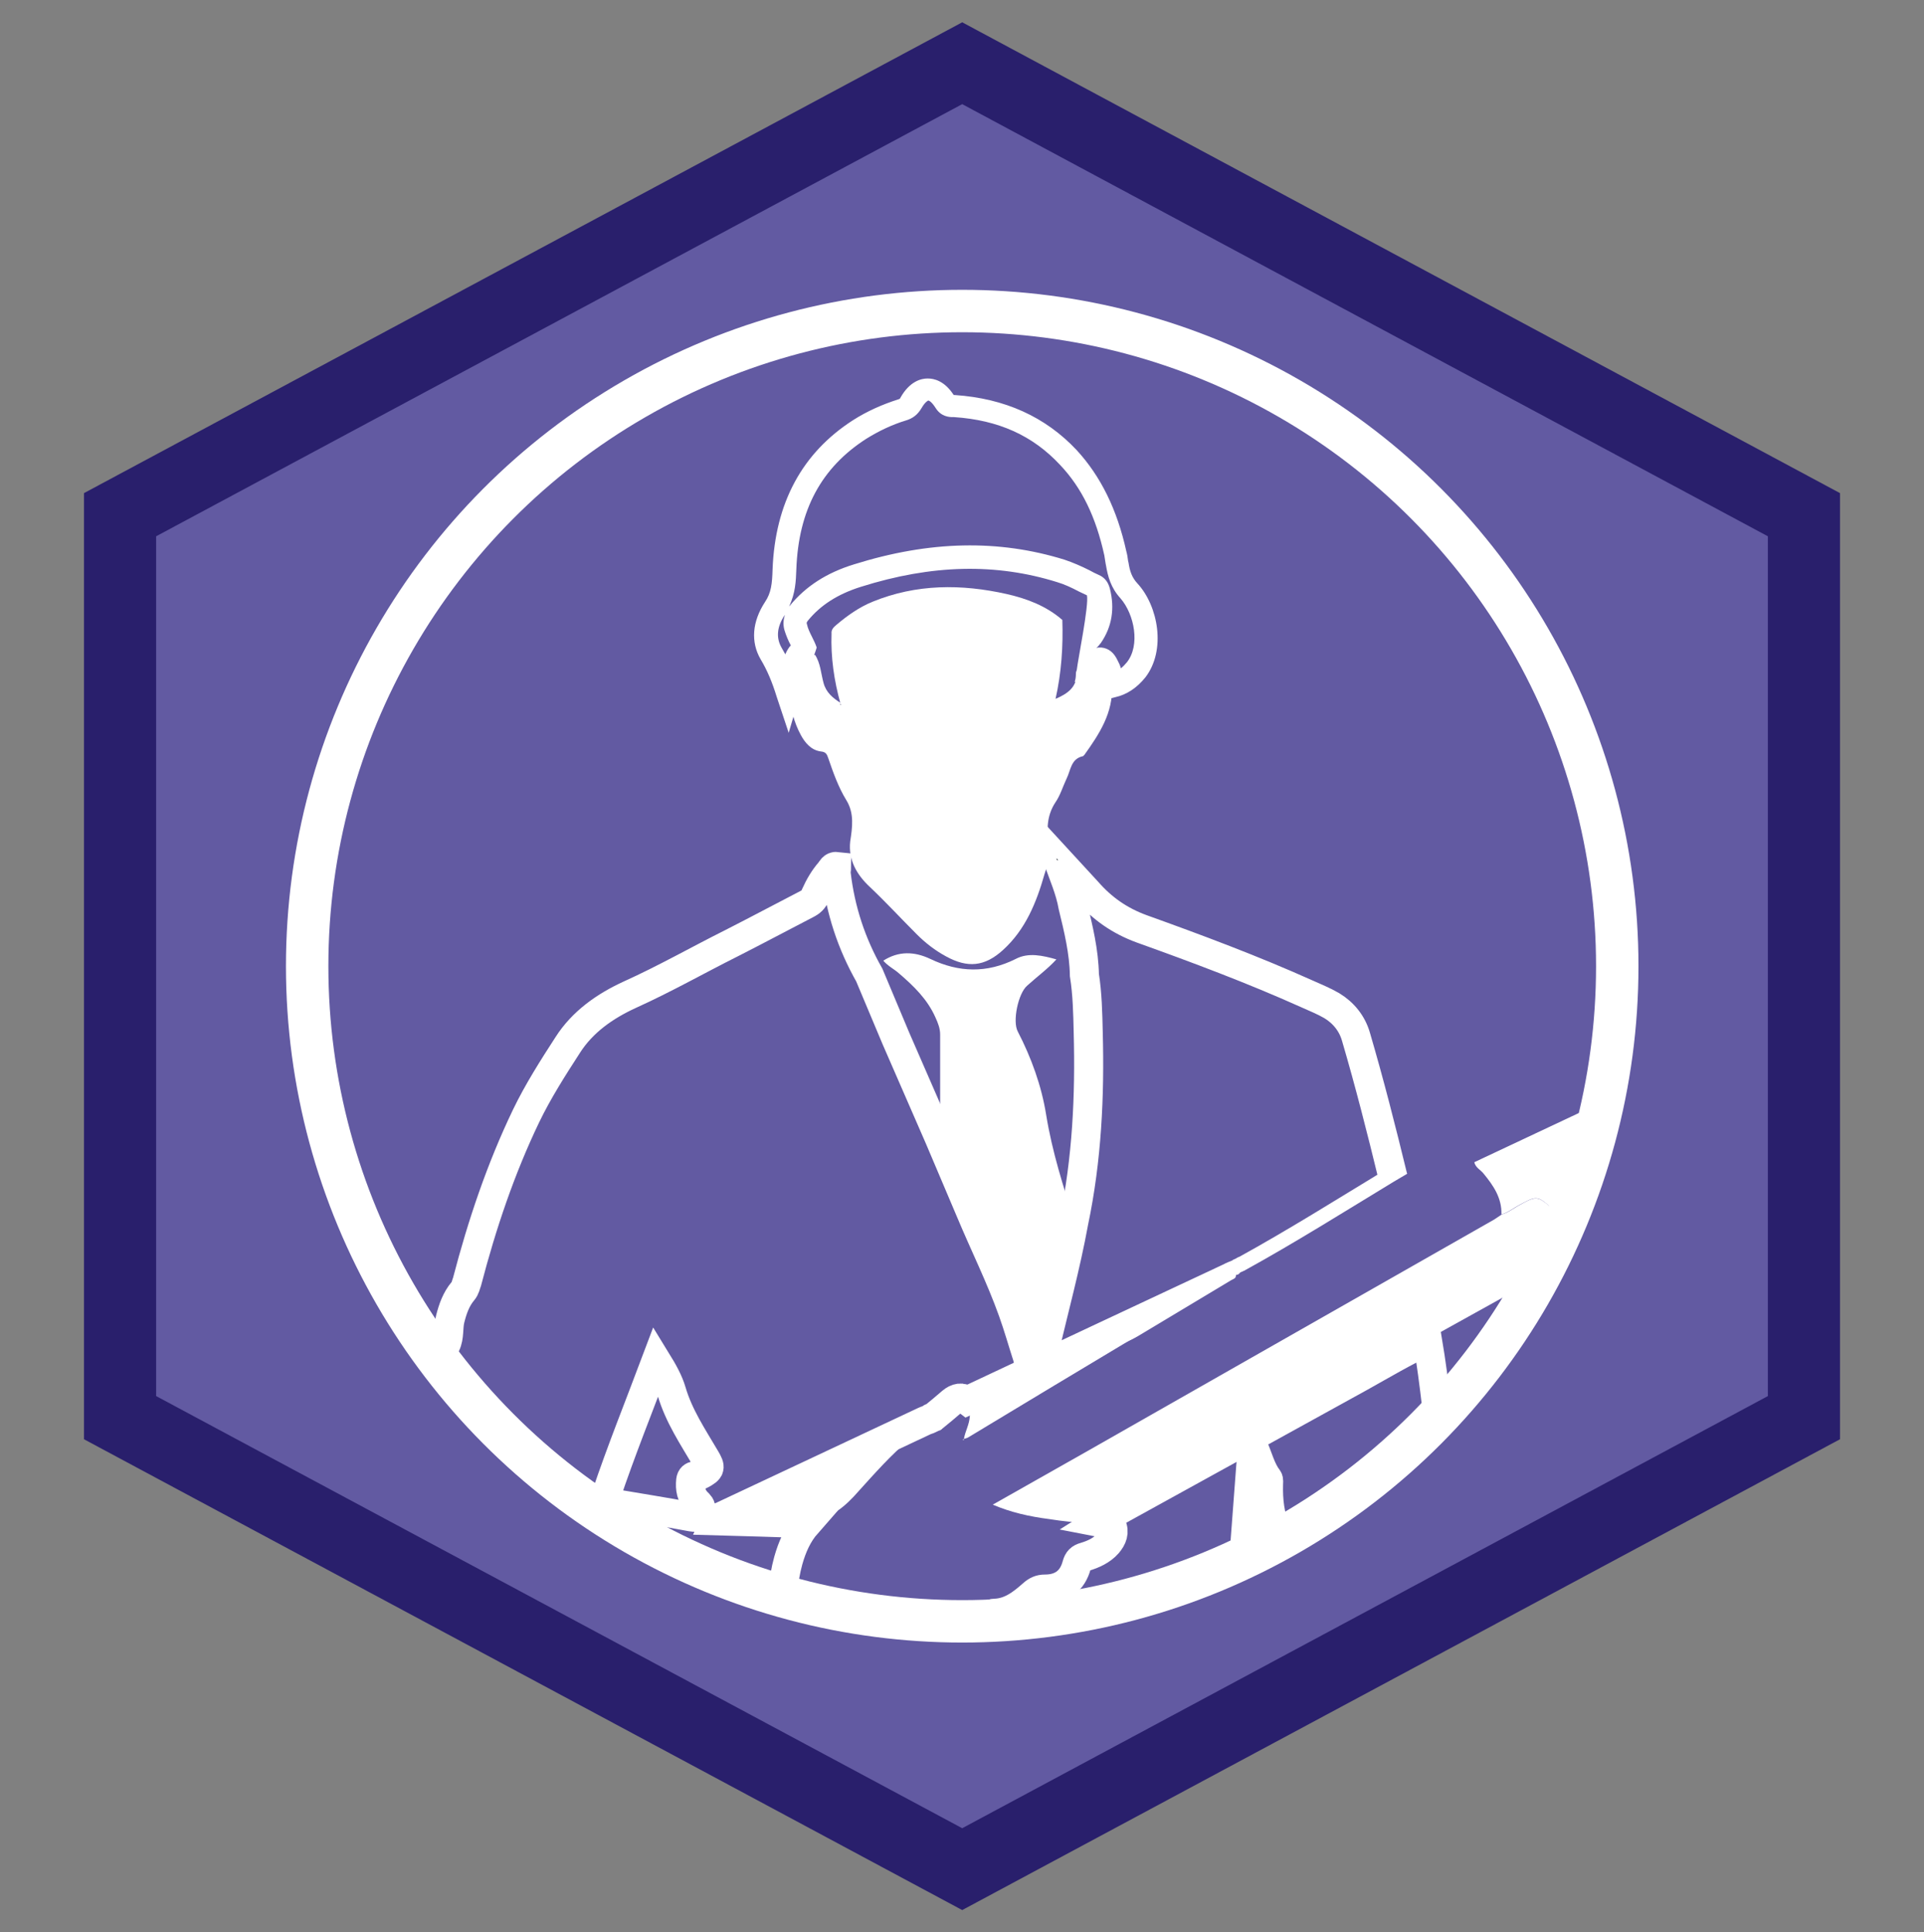 <?xml version="1.0" encoding="utf-8"?>
<!-- Generator: Adobe Illustrator 27.0.0, SVG Export Plug-In . SVG Version: 6.00 Build 0)  -->
<svg version="1.1" id="Слой_1" xmlns="http://www.w3.org/2000/svg" xmlns:xlink="http://www.w3.org/1999/xlink" x="0px" y="0px"
	 viewBox="0 0 453.5 455.4" style="enable-background:new 0 0 453.5 455.4;" xml:space="preserve">
<rect x="0" y="0" width="453.5" height="455.4" fill="#808080" stroke="none"/>
<style type="text/css">
	.st0{fill-rule:evenodd;clip-rule:evenodd;fill:#625AA2;stroke:#291F6C;stroke-width:17;stroke-miterlimit:10;}
	.st1{fill:none;stroke:#FFFFFF;stroke-width:10;stroke-miterlimit:10;}
	.st2{clip-path:url(#SVGID_00000138544851234742756170000008893251568513883309_);}
	.st3{fill:none;stroke:#FFFFFF;stroke-width:6.85;stroke-miterlimit:10;}
	.st4{fill:#FFFFFF;}
	.st5{fill:#625AA2;}
	.st6{fill:#353943;}
</style>
<g>
	<polygon class="st0" points="28.3,121.3 28.3,334.1 226.8,440.5 425.2,334.1 425.2,121.3 226.8,14.9 	"/>
	<g>
		<circle class="st1" cx="226.8" cy="227.7" r="154.4"/>
		<g>
			<defs>
				<circle id="SVGID_1_" cx="226.8" cy="227.7" r="154.4"/>
			</defs>
			<clipPath id="SVGID_00000116206414385199158600000003251695484500656022_">
				<use xlink:href="#SVGID_1_"  style="overflow:visible;"/>
			</clipPath>
			<g style="clip-path:url(#SVGID_00000116206414385199158600000003251695484500656022_);">
				<path class="st3" d="M249.4,202.6c2.3,2.5,4.6,5,6.9,7.5c3.5,4,7.6,6.9,12.8,8.8c13.1,4.7,26.2,9.6,38.9,15.3
					c2,0.9,4,1.7,5.9,2.8c2.8,1.7,4.8,4.2,5.7,7.3c3.2,10.9,6,21.9,8.7,33c0.1,0.4,0.3,0.7,0.4,1.1c-11.7,7.1-23.3,14.4-35.3,21
					c-0.1,0-0.2,0-0.2,0.1c-0.2,0.1-0.3,0.1-0.5,0.2c-0.1,0.1-0.2,0.1-0.3,0.2l0,0c-0.3,0.1-0.5,0.3-0.8,0.4c0,0,0,0,0,0
					c-0.5,0.2-1.1,0.4-1.6,0.7c-20.7,9.7-41.4,19.4-62,29.1c-1.3-1-2.5-0.7-3.7,0.3c-1.4,1.2-2.8,2.4-4.3,3.6
					c-0.3,0.1-0.7,0.1-0.8,0.4l0,0c-0.4,0.2-0.9,0.3-1.3,0.5c-16,7.5-31.9,15-47.9,22.5c-0.5,0.2-1.2,0.3-1.5,1
					c7.3,0.2,14.5,0.4,21.7,0.7c-2.2,2.5-3.5,5.5-4.4,8.7c-1.3,4.7-1.5,9.5-1.8,14.3c-0.1,1.9,0.6,2.5,2.4,2.4
					c4.5-0.2,8.7-1.4,12.9-2.7c1.1-0.3,1.8-0.2,2.8,0.3c2.7,1.6,5.5,3.2,8.5,3.7c7.9,1.2,15.3-0.2,22.1-4.7c0.5-0.4,1-0.9,1.7-0.9
					c3.7-0.1,6.4-2.2,9-4.5c0.9-0.8,1.7-1.2,2.9-1.2c3.9,0,6.5-1.9,7.5-5.7c0.3-1.1,0.8-1.6,1.9-1.9c2-0.6,4-1.5,5.4-3.1
					c1.1-1.3,1.7-2.7,0.9-4.4c-0.7-1.6-2.1-0.4-3.1-0.6c0.8-0.5,1.6-1.1,2.5-1.6c19.8-10.9,39.5-21.8,59.3-32.7
					c5.2-2.9,10.4-6,15.8-8.5c1.7,10.2,2.7,20.6,3.8,30.9c1.2,11.7,2.3,23.4,3,35.2c0.6,10.1,1.1,20.1,0.1,30.2
					c-0.2,2.3-0.8,4.5-1.6,6.7c-0.6,1.7-0.5,3.7-0.7,5.6c-0.6,4.5-1.2,9-4.7,12.5c-0.2,0.2-0.4,0.6-0.4,0.9
					c-0.4,2.2-0.8,4.4-1.2,6.6c-0.3,0.7-1,0.8-1.5,1.1c-17.8,9.6-36.6,16.4-56.5,20.1c-15.4,2.9-30.9,3.9-46.6,3
					c-29.1-1.7-56.4-9.7-81.9-23.9c-0.4-0.2-0.8-0.5-1.2-0.7c1.5-8.7,3-17.5,4.5-26.2c0.2-1.2,1-1.5,2-1.8
					c10.9-3.1,21.8-6.1,32.6-9.2c0.2,0,0.3-0.2,0.7-0.4c-3.9-1.1-7.6-2-11.4-3.1c-4-1.2-8-2.5-11.8-4.5c-0.7-0.3-1.3-0.5-2.1-0.5
					c-9.4-0.2-18.8-1-28.2-1.7c-2.2-0.2-4.4-0.4-6.7-0.7c-8.4-0.8-16.8-1.9-24.9-4.9c-1.6-0.9-2.7-2.2-3.6-3.8
					c-4.4-8.1-5.9-16.5-4.1-25.7c2-10.2,3.6-20.5,6.2-30.6c1.2-4.9,2.6-9.7,4.8-14.2c0.9-1.9,0.5-4,1-6c0.6-2.4,1.4-4.7,3-6.6
					c0.6-0.7,0.7-1.5,1-2.3c3.5-13.4,7.9-26.5,13.9-39c2.8-5.8,6.3-11.3,9.8-16.7c3.5-5.5,8.8-9.2,14.7-11.9
					c8.2-3.7,16.1-8.2,24.1-12.2c5.9-3,11.7-6.1,17.5-9.1c1-0.5,1.7-1.1,2.1-2.2c0.9-2,2-3.9,3.4-5.5c0.4-0.5,0.7-1.3,1.6-1.2
					c0,0.6-0.2,1.2-0.1,1.8c1,8.5,3.6,16.4,7.8,23.8c2.1,5,4.2,10,6.3,15c3.4,7.8,6.8,15.6,10.2,23.4c2.4,5.7,4.9,11.5,7.3,17.2
					c3.3,7.9,7.1,15.5,10,23.6c1.3,3.6,2.3,7.2,3.5,10.9c0.1,0.4,0.1,1.3,0.8,1.1c1.2-0.4,2.6-0.4,3-2.1c2.4-10.3,5.2-20.5,7.1-30.9
					c3.1-14.8,3.8-29.7,3.4-44.7c-0.1-4.5-0.2-9.1-0.9-13.5c-0.1-5.5-1.4-10.9-2.7-16.2C252.2,209.6,250.6,206.2,249.4,202.6z
					 M299.8,433.5c0.5-2.1,1-3.8,1.4-5.5c0.1-0.5,0.4-1,0.1-1.5c-1.6-4-0.7-7.9,0.1-11.8c0.4-2.2,1.8-4.3,1.3-6.7
					c-0.6-3.3,0-6.6,0.3-9.8c0.1-2.2,1.4-4.4,0.6-6.4c-2-5.2-1.4-10.3-0.1-15.5c0.2-0.6,0.3-1.2-0.1-1.9c-1.2-2-1.7-4.3-1.9-6.6
					c-0.2-2.4,0.2-4.9-0.7-7c-1.5-3.6-1.9-7.2-1.8-11c0-0.5,0.1-1-0.1-1.3c-1.7-2.2-2.3-5-3.6-7.9c-0.2,2-0.4,3.6-0.5,5.1
					c-0.5,6.6-1,13.3-1.5,19.9c-0.4,5.7-1.5,11.5,0.7,17.2c0.2,0.5,0.2,1,0.4,1.5c0.9,3.3,0.5,6.9,1.4,10.1
					c3.1,10.8,3.1,21.6,1,32.5C296.5,430,297.8,431.5,299.8,433.5 M154.7,320.6c-4.1,10.9-8.3,21.3-11.9,32c-0.4,1.1,0.1,1.4,1,1.6
					c6.4,1.1,12.9,2.1,19.2,3.3c1.7,0.3,2-0.3,2.2-1.7c0.1-0.9-0.4-1.3-0.9-1.8c-1.4-1.4-1.7-3.2-1.5-5.1c0.2-1.6,1.7-0.9,2.5-1.4
					c2.2-1.2,2.3-1.6,1-3.8c-3-5.1-6.3-10-8-15.8C157.6,325.5,156.3,323.2,154.7,320.6z"/>
				<path class="st4" d="M262.1,161.6c0.3,6.4-3,11.4-6.5,16.3c-0.1,0.1-0.2,0.2-0.3,0.3c-2.9,0.6-2.9,3.3-3.9,5.3
					c-0.9,1.9-1.5,4-2.7,5.7c-2,3.1-2,6.4-1.5,9.8c0.1,0.6,0.1,1.2,0.2,1.8c0.1,1.8-0.7,3.5-1.2,5.2c-1.9,6.7-4.5,13.1-9.8,17.9
					c-4.3,3.9-8.3,4.3-13.4,1.5c-2.6-1.4-4.9-3.2-6.9-5.2c-3.7-3.7-7.3-7.6-11.1-11.2c-3-2.8-5.1-6.3-4.6-10.7
					c0.5-3.3,1-6.6-0.9-9.7c-1.9-3.1-3.1-6.5-4.3-10c-0.3-0.9-0.6-1.4-1.7-1.5c-2.3-0.3-3.7-2-4.7-3.8c-1.7-3.1-2.5-6.5-2.8-10
					c0.8-2.7,0.9-5.6,1.8-8.2c0.4-1.2,1-1.8,2.3-1.6c0.6,0.4,0.8,1.7,2,0.8c1.3,2,1.4,4.4,2,6.6c0.6,2.3,2.2,3.6,4.1,4.8
					c0,0.1-0.2,0.4,0.1,0.4c-0.1-0.1-0.1-0.2-0.2-0.3c-1.5-5.4-2.3-10.9-2.1-16.5c-0.1-0.9,0.5-1.5,1.1-2c2.6-2.2,5.4-4.2,8.6-5.5
					c10.3-4.2,20.9-4.2,31.6-1.8c4.8,1.1,9.3,2.8,13.1,6.1c0.2,6.2-0.2,12.4-1.6,18.6c2.8-1.2,5-2.7,5-6c0-0.3,0.1-0.5,0.2-0.8
					c1.5-0.1,2.6-1.2,3.8-2c1.6-1,2.4-0.8,3.3,0.9c0.5,0.9,0.8,1.8,0.8,2.8C261.7,160.2,261.6,161,262.1,161.6z"/>
				<path class="st4" d="M268.1,137.5c-1.3-1.4-1.8-2.9-2.1-4.9l-0.1-0.4c-0.1-0.8-0.2-1.5-0.4-2.2c-2.2-10-6.1-17.8-11.7-23.9
					c-7.4-7.9-17-12.2-28.7-13c-0.1,0-0.2,0-0.3,0c-2.2-3.4-4.7-3.9-6.1-3.9h-0.1c-1.4,0-4.2,0.6-6.4,4.6c-0.1,0.2-0.1,0.2-0.4,0.3
					c-3.8,1.2-7.4,2.8-10.7,4.9c-12,7.7-18.4,19.5-19,35.2c-0.1,3.3-0.3,5.5-1.8,7.7c-3,4.6-3.4,9.4-1,13.5c1.5,2.5,2.7,5.3,3.8,8.9
					l2.8,8.4l2.5-8.5c0.4-1.4,0.6-2.7,0.9-4.1c0.2-1.3,0.5-2.6,0.8-3.7l2.8,0.5c-0.2-0.9-0.5-1.7-1-2.5c0.2-0.5,0.6-1.8,0.6-1.8
					c-0.3-0.9-0.7-1.7-1.1-2.5c-0.5-1-1-2-1.2-3c-0.1-0.3-0.1-0.4,0.2-0.8c3-3.7,7.1-6.3,12.5-8c16.8-5.3,31.9-5.6,46.3-1.1
					c1.7,0.5,3.4,1.3,5.1,2.2c0.6,0.3,1.3,0.6,1.9,0.9c0.5,2.3-2.1,15-2.4,17.6c-0.1,0.3-0.2,0.5-0.2,0.8c0,0.8-0.1,1.5-0.3,2
					l0.8-0.1c1.8-0.2,3.2-1.1,4.2-1.8c0.2-0.1,0.3-0.2,0.5-0.3c0.2,0.4,0.3,0.7,0.3,1l0,0.2c0,0.8-0.1,2.4,1.1,3.8l1.1,1.2l1.6-0.4
					c2.7-0.6,5.1-2.2,7.1-4.7C274.9,153.2,273,142.8,268.1,137.5z M185.1,154.2C185.1,154.2,185.1,154.3,185.1,154.2
					c-0.3-0.5-0.6-1.1-0.9-1.6c-1.3-2.3-1.1-4.9,0.8-7.7c-0.3,1-0.5,2.2-0.1,3.6c0.4,1.3,0.9,2.5,1.5,3.6
					C185.9,152.6,185.5,153.3,185.1,154.2z M265.6,156.1c-0.5,0.6-0.9,1-1.4,1.4c-0.2-0.8-0.6-1.5-0.9-2.1c-0.5-1-1.4-2.3-3.1-2.7
					c-0.4-0.1-0.7-0.1-1-0.1c-0.3,0-0.5,0-0.8,0.1c0.4-0.3,0.7-0.7,1.1-1.2c2.6-3.8,3.3-8.1,2.1-12.8c-0.4-1.5-1.2-2.6-2.6-3.2
					c-0.7-0.3-1.5-0.7-2.2-1.1c-1.8-0.9-3.8-1.8-5.9-2.5c-15.5-4.8-31.7-4.5-49.6,1.1c-6.5,2-11.4,5.2-15.1,9.7
					c-0.1,0.1-0.1,0.1-0.2,0.2c1.5-3.1,1.6-6,1.7-8.7c0.5-14,5.9-24,16.5-30.8c2.9-1.8,6-3.3,9.3-4.3c1.7-0.5,2.8-1.4,3.7-2.9
					c0.8-1.4,1.5-1.8,1.6-1.8c0.2,0,0.8,0.3,1.7,1.7c1.3,2.1,3.2,2.2,4.1,2.2l0.3,0c10.4,0.7,18.5,4.3,25,11.3
					c5.1,5.4,8.4,12.2,10.4,21.3c0.1,0.6,0.2,1.3,0.3,1.9l0.1,0.5c0.4,2.4,1.1,5.2,3.4,7.7C267.4,144.8,268.8,152.1,265.6,156.1z"/>
				<path class="st5" d="M292.5,299.8c0.2-0.1,0.3-0.1,0.5-0.2c0-0.1,0.1-0.1,0.2-0.1c12-6.6,23.6-13.9,35.3-21
					c5.6-3.3,11.3-6.7,17-10c-0.9,4.4-0.7,4.9,2,5.5c0.3,1.3,1.4,1.8,2.2,2.7c2.3,2.8,4.3,5.7,4.2,9.6c-0.6,0.4-1.2,0.8-1.8,1.2
					c-31.8,18.1-63.6,36.2-95.4,54.3c-7.6,4.3-15.2,8.6-22.8,12.9c-3.1-0.7-5.9-2.1-8.8-3.3c-3.3-1.4-4.1-4.2-2.4-7.4
					c1-1.9,2.9-3,4.1-4.7c0.1,0.3,0.3,0.3,0.4,0l0,0c0.4-0.1,0.7-0.2,1.1-0.4c6.8-4.1,13.6-8.2,20.4-12.3
					c13.8-8.3,27.7-16.6,41.5-24.9c0.5-0.3,1.2-0.4,1.1-1.2c0,0,0,0,0,0c0.3-0.1,0.6-0.1,0.8-0.4c0,0,0,0,0,0
					C292.3,299.9,292.4,299.8,292.5,299.8z"/>
				<path class="st4" d="M234,354.6c7.6-4.3,15.2-8.6,22.8-12.9c31.8-18.1,63.6-36.2,95.4-54.3c0.6-0.4,1.2-0.8,1.8-1.2
					c1.4-0.4,2.6-1.3,3.8-2c4.5-2.5,4.5-2.5,8.4,0.9c2.3,3,4.2,6.2,4.4,10.1c0,1.1-0.3,1.8-1.3,2.3c-9.9,5.4-19.8,10.9-29.7,16.4
					c-1.1,0.6-2.1,1.3-3.2,1.9c-5.4,2.6-10.5,5.7-15.8,8.5c-19.8,10.9-39.6,21.8-59.3,32.7c-0.9,0.5-1.7,1-2.5,1.6
					c-0.6,0.3-1.3,0.2-1.9,0.2c-3.2,0.1-6.4-0.3-9.6-0.8C242.6,357.4,238.2,356.4,234,354.6z"/>
				<path class="st4" d="M366.1,285.1c-3.8-3.5-3.8-3.4-8.4-0.9c-1.2,0.7-2.4,1.6-3.8,2c0.1-3.9-1.9-6.8-4.2-9.6
					c-0.7-0.9-1.9-1.4-2.2-2.7c11.3-5.3,22.5-10.6,33.8-15.9c11-5.2,21.9-10.3,32.9-15.5c1.3-0.6,2.1-0.5,3.2,0.4
					c4.6,3.9,6,9.1,5.8,14.9c0,1.1-0.9,1.2-1.6,1.5c-12.9,6.1-25.9,12.1-38.8,18.1C377.3,280,371.7,282.5,366.1,285.1z"/>
				<path class="st4" d="M101.8,390.9c8,3,16.4,4.1,24.9,4.9c-3.9,2.3-8.2,3.9-12.2,5.9c-1.9,0.9-3.8,1.8-5.7,2.7
					c-0.5,0.2-1,0.6-1.6,0C103.6,400.6,101.1,396.4,101.8,390.9z"/>
				<path class="st6" d="M249.4,202.7c-0.4,0.1-0.3-0.2-0.4-0.4C249.2,202.4,249.3,202.5,249.4,202.7z"/>
				<path class="st4" d="M208.2,226.4c3.6-2.3,7.3-2.2,11.1-0.4c6.7,3.2,13.3,3.4,20.1,0c3-1.6,6.4-0.8,9.6,0.1
					c-2.1,2.3-4.6,4.1-6.9,6.2c-2.1,1.8-3.5,8.4-2.2,10.8c3.2,6.2,5.6,12.8,6.7,19.7c1.4,8.6,4,16.8,6.7,25.1
					c-1.9,10.4-4.7,20.6-7.1,30.9c-0.4,1.7-1.8,1.8-3,2.1c-0.7,0.2-0.7-0.7-0.8-1.1c-1.2-3.6-2.2-7.3-3.5-10.9
					c-2.8-8.1-6.7-15.7-10-23.6c-2.4-5.8-4.9-11.5-7.3-17.2c0-8.1,0-16.2,0-24.3c0-1.4-0.5-2.7-1.1-4c-1.9-4.3-5.1-7.4-8.6-10.4
					C210.8,228.4,209.3,227.7,208.2,226.4z"/>
				<path class="st4" d="M219,334.4c-1.3,1.9-3,3.3-4.6,4.8c-4.4,3.7-8.2,8-12,12.2c-3.2,3.7-6.7,6.6-11.7,7.3
					c-0.2,0-0.5,0.2-0.7,0.3c-7.2-0.2-14.4-0.4-21.7-0.7c0.3-0.8,1-0.8,1.5-1c16-7.5,31.9-15,47.9-22.5
					C218.1,334.6,218.5,334.5,219,334.4z"/>
				<path class="st4" d="M227.2,339.1c0.3-1.8,1.3-3.4,1.4-5.4c0-1.4-0.1-2.5-0.9-3.6c20.7-9.7,41.4-19.4,62-29.1
					c0.5-0.2,1.1-0.4,1.6-0.7c0,0.8-0.7,0.9-1.1,1.2c-13.8,8.3-27.7,16.6-41.5,24.9c-6.8,4.1-13.6,8.2-20.4,12.3
					C228,338.9,227.6,339,227.2,339.1z"/>
				<path class="st4" d="M292.2,300c-0.2,0.3-0.5,0.3-0.8,0.4C291.6,300.2,291.9,300.1,292.2,300z"/>
				<path class="st4" d="M219.7,334c-0.3,0.1-0.5,0.3-0.8,0.4C219.1,334,219.4,334,219.7,334z"/>
				<path class="st4" d="M293.2,299.5c-0.1,0-0.2,0-0.2,0.1C293.1,299.5,293.1,299.4,293.2,299.5z"/>
				<path class="st4" d="M292.5,299.8c-0.1,0.1-0.2,0.1-0.3,0.2C292.3,299.9,292.4,299.8,292.5,299.8z"/>
				<path class="st6" d="M198.1,165.7L198.1,165.7C198,165.8,198,165.7,198.1,165.7C198,165.7,198,165.7,198.1,165.7z"/>
				<path class="st6" d="M198,165.8c0.1,0.1,0.1,0.2,0.2,0.3C197.9,166.1,198.1,165.9,198,165.8C198.1,165.8,198,165.8,198,165.8z"
					/>
				<path class="st4" d="M226.9,339.2c0.1,0,0.3,0,0.4,0C227.1,339.4,227,339.4,226.9,339.2z"/>
			</g>
		</g>
	</g>
</g>
</svg>
